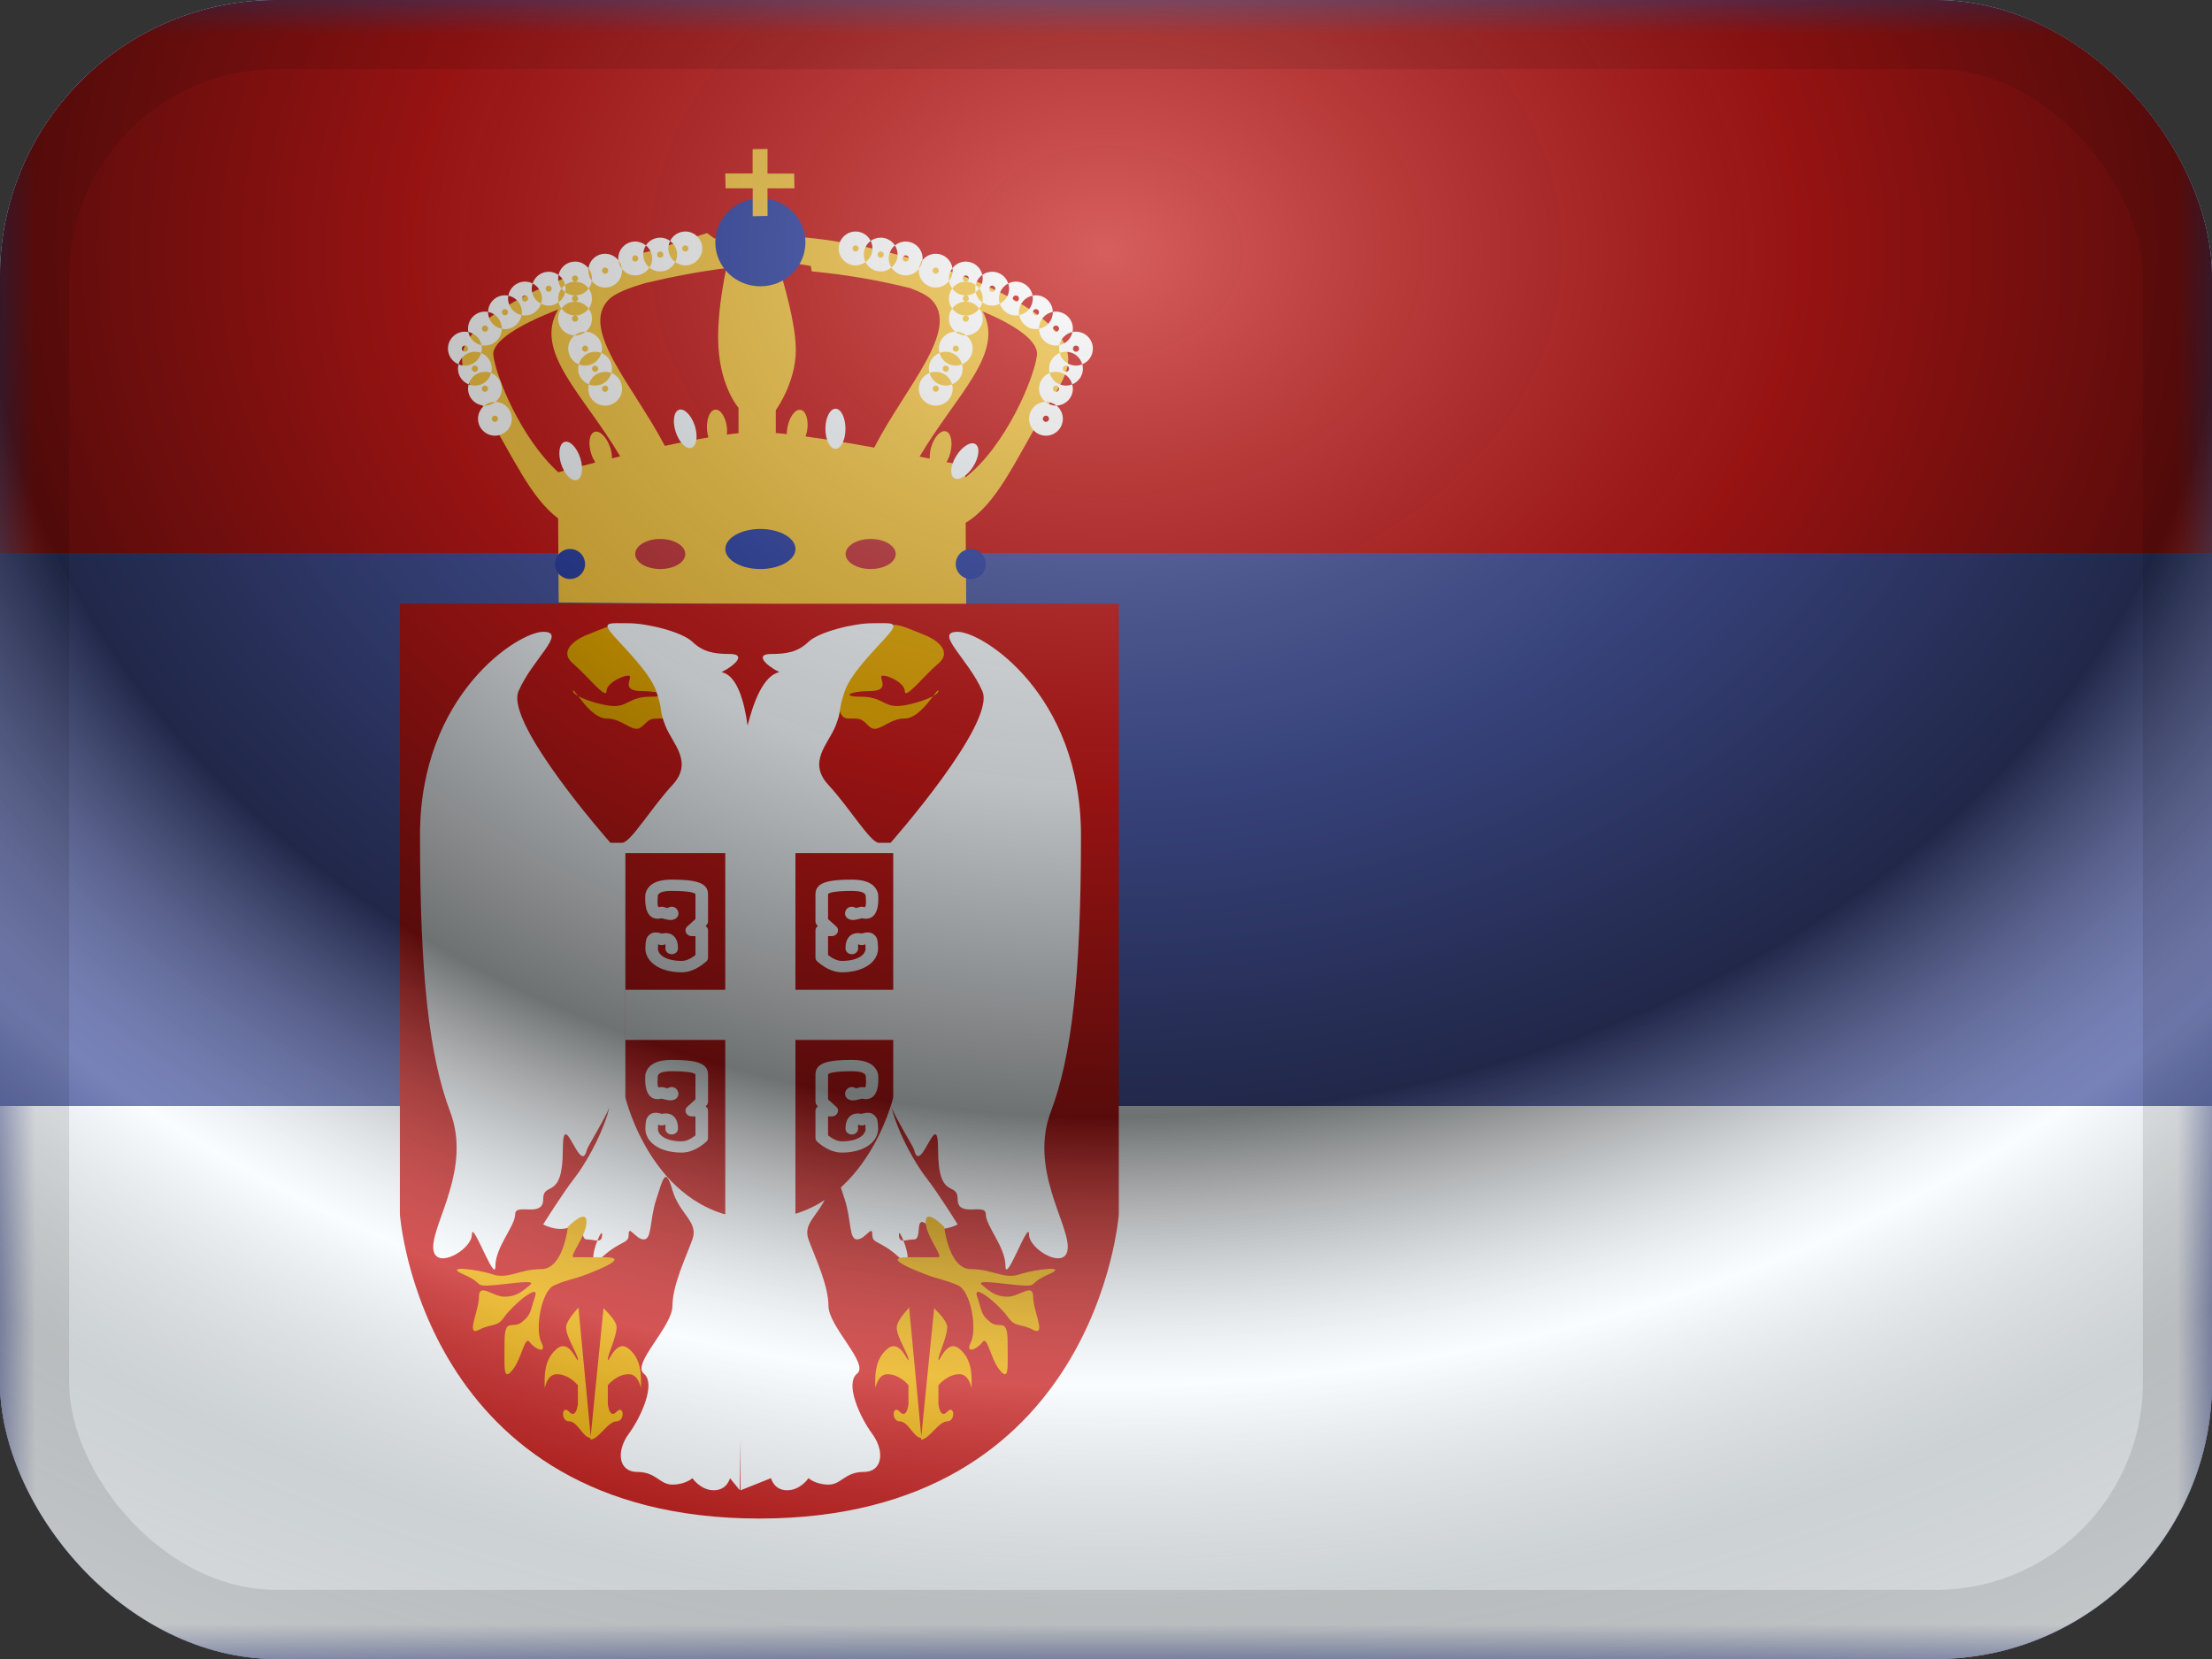 <svg width="32" height="24" viewBox="0 0 32 24" fill="none" xmlns="http://www.w3.org/2000/svg">
<rect x="0" y="0" width="32" height="24" fill="#333333" stroke="none"/>
<g clip-path="url(#clip0_1177_3462)">
<g clip-path="url(#clip1_1177_3462)">
<rect width="32" height="24" fill="white"/>
<path fill-rule="evenodd" clip-rule="evenodd" d="M0 0V24H32V0H0Z" fill="#4857A1"/>
<mask id="mask0_1177_3462" style="mask-type:luminance" maskUnits="userSpaceOnUse" x="0" y="0" width="32" height="24">
<path fill-rule="evenodd" clip-rule="evenodd" d="M0 0V24H32V0H0Z" fill="white"/>
</mask>
<g mask="url(#mask0_1177_3462)">
<path fill-rule="evenodd" clip-rule="evenodd" d="M0 0V8H32V0H0Z" fill="#C51918"/>
<path fill-rule="evenodd" clip-rule="evenodd" d="M0 16V24H32V16H0Z" fill="#F7FCFF"/>
<path d="M11.653 3.438V3.436C12.973 3.555 15.014 4.238 15.394 4.964C15.562 5.286 15.345 5.554 15.115 5.942C14.672 6.694 14.419 7.291 13.97 7.563L13.978 8.767L8.082 8.716L8.074 7.5C7.682 7.205 7.434 6.64 7.023 5.942C6.794 5.554 6.575 5.286 6.743 4.964C7.029 4.419 8.321 3.888 9.506 3.608C9.74 3.524 9.985 3.447 10.228 3.372L10.335 3.45C10.429 3.438 10.52 3.427 10.607 3.419L10.742 3.722H11.223C11.223 3.722 11.513 4.583 11.513 5.061C11.513 5.539 11.223 5.934 11.223 5.934V6.264C11.274 6.268 11.327 6.274 11.382 6.28C11.382 6.251 11.384 6.221 11.39 6.19C11.418 6.032 11.504 5.915 11.582 5.929C11.661 5.943 11.703 6.082 11.675 6.239C11.67 6.266 11.661 6.29 11.653 6.314C11.965 6.356 12.315 6.414 12.647 6.475C13.097 5.601 13.902 4.765 13.473 4.333C13.414 4.274 13.306 4.219 13.167 4.168C12.715 4.056 12.222 3.969 11.743 3.926L11.729 3.847C11.633 3.831 11.542 3.816 11.456 3.803L11.343 3.35C11.439 3.379 11.544 3.407 11.653 3.438ZM14.217 4.506C14.541 5.113 13.832 5.711 13.303 6.606C13.354 6.616 13.403 6.625 13.45 6.635C13.449 6.589 13.453 6.536 13.467 6.483C13.508 6.328 13.604 6.22 13.682 6.24C13.759 6.261 13.788 6.403 13.746 6.558C13.733 6.606 13.714 6.648 13.693 6.685C13.862 6.72 13.966 6.74 13.966 6.74V6.907C14.549 6.456 14.964 5.464 15.001 5.138C15.024 4.94 14.709 4.712 14.217 4.506ZM8.075 4.477C7.501 4.699 7.114 4.941 7.137 5.138C7.172 5.447 7.544 6.353 8.077 6.832C8.118 6.821 8.324 6.765 8.613 6.691C8.591 6.655 8.569 6.615 8.554 6.568C8.504 6.416 8.526 6.273 8.602 6.248C8.678 6.223 8.78 6.326 8.829 6.479C8.847 6.532 8.852 6.584 8.853 6.631C8.892 6.621 8.931 6.612 8.972 6.602C8.435 5.696 7.714 5.092 8.075 4.477ZM10.508 3.878C10.13 3.926 9.731 4.001 9.345 4.093C9.095 4.164 8.896 4.244 8.807 4.333C8.381 4.761 9.165 5.586 9.618 6.45C9.832 6.404 10.047 6.362 10.248 6.328C10.239 6.297 10.232 6.263 10.229 6.227C10.215 6.067 10.268 5.933 10.348 5.926C10.428 5.919 10.504 6.043 10.518 6.202C10.52 6.232 10.518 6.26 10.516 6.287C10.574 6.279 10.63 6.272 10.684 6.267V5.899C10.682 5.897 10.433 5.617 10.394 5.034C10.366 4.615 10.457 4.123 10.508 3.878Z" fill="#F6C540"/>
<path d="M8.247 7.942C8.367 7.942 8.464 8.04 8.464 8.16C8.464 8.279 8.367 8.376 8.247 8.376C8.127 8.376 8.029 8.28 8.029 8.16C8.029 8.04 8.127 7.942 8.247 7.942ZM14.044 7.942C14.164 7.942 14.261 8.04 14.261 8.16C14.261 8.28 14.164 8.376 14.044 8.376C13.924 8.376 13.826 8.28 13.826 8.16C13.826 8.04 13.924 7.942 14.044 7.942ZM11 7.652C11.28 7.652 11.508 7.782 11.508 7.942C11.508 8.102 11.28 8.232 11 8.232C10.72 8.232 10.493 8.102 10.493 7.942C10.493 7.782 10.72 7.652 11 7.652ZM11 2.87C11.36 2.87 11.652 3.155 11.652 3.506C11.652 3.858 11.36 4.142 11 4.142C10.64 4.142 10.348 3.858 10.348 3.506C10.348 3.155 10.64 2.87 11 2.87Z" fill="#2E42A5"/>
<path d="M9.552 7.797C9.752 7.797 9.914 7.895 9.914 8.015C9.914 8.135 9.752 8.232 9.552 8.232C9.352 8.232 9.19 8.135 9.189 8.015C9.189 7.895 9.352 7.797 9.552 7.797ZM12.596 7.797C12.796 7.797 12.958 7.895 12.958 8.015C12.958 8.135 12.795 8.232 12.596 8.232C12.396 8.232 12.234 8.135 12.233 8.015C12.233 7.895 12.396 7.797 12.596 7.797Z" fill="#C5363C"/>
<path d="M8.167 6.393C8.243 6.368 8.344 6.472 8.394 6.624C8.443 6.776 8.422 6.92 8.346 6.944C8.27 6.969 8.168 6.865 8.118 6.713C8.069 6.561 8.091 6.417 8.167 6.393ZM13.835 6.594C13.92 6.458 14.043 6.382 14.111 6.425C14.179 6.467 14.165 6.611 14.08 6.747C13.995 6.883 13.872 6.958 13.804 6.916C13.736 6.873 13.75 6.729 13.835 6.594ZM12.087 5.913C12.167 5.913 12.231 6.043 12.231 6.203C12.231 6.363 12.167 6.493 12.087 6.493C12.007 6.493 11.941 6.363 11.941 6.203C11.941 6.043 12.007 5.913 12.087 5.913ZM9.823 5.928C9.899 5.903 10.001 6.006 10.051 6.158C10.1 6.31 10.078 6.454 10.002 6.478C9.926 6.503 9.825 6.4 9.775 6.248C9.726 6.096 9.747 5.953 9.823 5.928Z" fill="#F7FCFF"/>
<path d="M7.167 5.813C7.299 5.817 7.405 5.925 7.405 6.058C7.405 6.193 7.295 6.303 7.16 6.303C7.025 6.303 6.915 6.193 6.915 6.058C6.915 5.981 6.952 5.912 7.008 5.867C7.01 5.867 7.013 5.868 7.016 5.868C7.073 5.868 7.125 5.847 7.167 5.813ZM15.124 5.813C15.166 5.847 15.218 5.868 15.276 5.868C15.279 5.868 15.281 5.867 15.283 5.867C15.339 5.912 15.376 5.981 15.376 6.058C15.376 6.193 15.266 6.303 15.131 6.303C14.996 6.303 14.887 6.193 14.887 6.058C14.887 5.925 14.992 5.817 15.124 5.813ZM7.16 6.013C7.135 6.013 7.115 6.033 7.115 6.058C7.115 6.083 7.135 6.103 7.16 6.103C7.185 6.103 7.205 6.083 7.205 6.058C7.205 6.033 7.185 6.013 7.16 6.013ZM15.131 6.013C15.106 6.014 15.086 6.034 15.086 6.058C15.086 6.083 15.106 6.103 15.131 6.103C15.156 6.103 15.176 6.083 15.176 6.058C15.176 6.033 15.156 6.013 15.131 6.013ZM8.845 5.395C8.935 5.431 8.999 5.52 8.999 5.623C8.999 5.758 8.889 5.868 8.754 5.868C8.619 5.868 8.51 5.758 8.51 5.623C8.51 5.601 8.513 5.58 8.519 5.56C8.547 5.572 8.577 5.578 8.609 5.578C8.723 5.578 8.817 5.5 8.845 5.395ZM13.446 5.395C13.474 5.5 13.568 5.578 13.682 5.578C13.714 5.578 13.744 5.571 13.773 5.56C13.778 5.58 13.782 5.601 13.782 5.623C13.782 5.758 13.672 5.868 13.537 5.868C13.402 5.868 13.292 5.758 13.292 5.623C13.292 5.52 13.356 5.431 13.446 5.395ZM7.105 5.395C7.196 5.431 7.26 5.519 7.26 5.623C7.26 5.7 7.223 5.768 7.167 5.813C7.165 5.813 7.162 5.813 7.16 5.813C7.102 5.813 7.05 5.833 7.008 5.867C6.876 5.863 6.771 5.755 6.771 5.623C6.771 5.601 6.774 5.58 6.779 5.56C6.807 5.572 6.838 5.578 6.87 5.578C6.984 5.578 7.078 5.5 7.105 5.395ZM15.185 5.395C15.212 5.5 15.307 5.578 15.421 5.578C15.453 5.578 15.483 5.571 15.511 5.56C15.516 5.58 15.521 5.601 15.521 5.623C15.521 5.756 15.415 5.863 15.283 5.867C15.241 5.834 15.188 5.813 15.131 5.813C15.129 5.813 15.126 5.813 15.124 5.813C15.068 5.768 15.031 5.7 15.031 5.623C15.031 5.52 15.095 5.431 15.185 5.395ZM7.016 5.578C6.991 5.578 6.971 5.598 6.971 5.623C6.971 5.648 6.991 5.668 7.016 5.668C7.04 5.667 7.061 5.647 7.061 5.623C7.06 5.598 7.04 5.578 7.016 5.578ZM8.754 5.578C8.729 5.578 8.709 5.598 8.709 5.623C8.709 5.647 8.729 5.667 8.754 5.668C8.779 5.668 8.799 5.648 8.799 5.623C8.799 5.598 8.779 5.578 8.754 5.578ZM13.537 5.578C13.512 5.578 13.492 5.598 13.492 5.623C13.492 5.648 13.512 5.668 13.537 5.668C13.562 5.668 13.582 5.647 13.582 5.623C13.582 5.598 13.562 5.578 13.537 5.578ZM15.276 5.578C15.252 5.578 15.232 5.598 15.231 5.623C15.231 5.648 15.252 5.668 15.276 5.668C15.301 5.668 15.321 5.647 15.321 5.623C15.321 5.598 15.301 5.578 15.276 5.578ZM13.591 5.106C13.619 5.211 13.714 5.289 13.827 5.289C13.859 5.289 13.889 5.281 13.917 5.27C13.922 5.29 13.927 5.312 13.927 5.334C13.927 5.437 13.863 5.524 13.773 5.56C13.745 5.456 13.65 5.379 13.537 5.379C13.505 5.379 13.474 5.384 13.446 5.395C13.441 5.375 13.437 5.355 13.437 5.334C13.437 5.231 13.501 5.142 13.591 5.106ZM6.961 5.106C7.051 5.142 7.115 5.23 7.115 5.334C7.115 5.355 7.111 5.375 7.105 5.395C7.078 5.384 7.047 5.379 7.016 5.379C6.902 5.379 6.807 5.456 6.779 5.56C6.689 5.524 6.625 5.437 6.625 5.334C6.625 5.312 6.628 5.29 6.634 5.27C6.662 5.282 6.693 5.289 6.726 5.289C6.839 5.289 6.933 5.211 6.961 5.106ZM8.699 5.106C8.79 5.142 8.854 5.23 8.854 5.334C8.854 5.355 8.85 5.375 8.845 5.395C8.817 5.384 8.786 5.379 8.754 5.379C8.641 5.379 8.546 5.456 8.519 5.56C8.428 5.524 8.364 5.437 8.364 5.334C8.364 5.312 8.368 5.29 8.373 5.27C8.401 5.282 8.432 5.289 8.465 5.289C8.578 5.289 8.671 5.211 8.699 5.106ZM15.33 5.106C15.358 5.211 15.453 5.289 15.566 5.289C15.598 5.289 15.628 5.281 15.656 5.27C15.662 5.29 15.666 5.312 15.666 5.334C15.666 5.437 15.601 5.524 15.511 5.56C15.483 5.456 15.39 5.379 15.276 5.379C15.244 5.379 15.213 5.384 15.185 5.395C15.179 5.375 15.176 5.355 15.176 5.334C15.176 5.231 15.24 5.142 15.33 5.106ZM6.87 5.289C6.845 5.289 6.825 5.309 6.825 5.334C6.825 5.358 6.846 5.378 6.87 5.379C6.895 5.379 6.915 5.358 6.915 5.334C6.915 5.309 6.895 5.289 6.87 5.289ZM8.609 5.289C8.585 5.289 8.564 5.309 8.564 5.334C8.565 5.358 8.585 5.379 8.609 5.379C8.634 5.379 8.654 5.358 8.654 5.334C8.654 5.309 8.634 5.289 8.609 5.289ZM13.682 5.289C13.657 5.289 13.637 5.309 13.637 5.334C13.637 5.358 13.657 5.378 13.682 5.379C13.706 5.379 13.726 5.358 13.727 5.334C13.727 5.309 13.707 5.289 13.682 5.289ZM15.421 5.289C15.396 5.289 15.376 5.309 15.376 5.334C15.376 5.358 15.396 5.378 15.421 5.379C15.446 5.379 15.466 5.358 15.466 5.334C15.466 5.309 15.446 5.289 15.421 5.289ZM6.726 4.798C6.743 4.799 6.759 4.8 6.775 4.803C6.795 4.899 6.87 4.974 6.966 4.994C6.969 5.01 6.971 5.027 6.971 5.044C6.971 5.065 6.966 5.086 6.961 5.106C6.933 5.095 6.902 5.089 6.87 5.089C6.757 5.089 6.662 5.166 6.634 5.27C6.544 5.234 6.481 5.146 6.48 5.044C6.48 4.908 6.59 4.798 6.726 4.798ZM8.472 4.798C8.604 4.802 8.709 4.911 8.709 5.044C8.709 5.065 8.705 5.086 8.699 5.106C8.671 5.095 8.641 5.089 8.609 5.089C8.496 5.089 8.401 5.166 8.373 5.27C8.283 5.234 8.22 5.146 8.22 5.044C8.22 4.966 8.256 4.897 8.312 4.852C8.315 4.852 8.317 4.853 8.319 4.853C8.377 4.853 8.43 4.832 8.472 4.798ZM13.819 4.798C13.861 4.832 13.914 4.853 13.972 4.853C13.974 4.853 13.976 4.852 13.977 4.852C14.034 4.897 14.071 4.966 14.071 5.044C14.071 5.147 14.007 5.234 13.917 5.27C13.889 5.166 13.795 5.089 13.682 5.089C13.649 5.089 13.619 5.095 13.591 5.106C13.585 5.086 13.582 5.065 13.582 5.044C13.582 4.911 13.688 4.802 13.819 4.798ZM15.276 4.508C15.412 4.509 15.521 4.618 15.521 4.754C15.521 4.771 15.519 4.787 15.516 4.803H15.517C15.533 4.8 15.55 4.798 15.566 4.798C15.701 4.799 15.81 4.908 15.81 5.044C15.81 5.147 15.747 5.234 15.656 5.27C15.628 5.166 15.534 5.089 15.421 5.089C15.389 5.089 15.358 5.095 15.33 5.106C15.325 5.086 15.321 5.065 15.321 5.044C15.321 5.026 15.323 5.009 15.326 4.993C15.421 4.973 15.495 4.898 15.515 4.803C15.42 4.823 15.346 4.898 15.326 4.993C15.31 4.996 15.293 4.999 15.276 4.999C15.142 4.999 15.033 4.89 15.031 4.756C15.145 4.735 15.231 4.636 15.231 4.516C15.231 4.515 15.23 4.514 15.23 4.512C15.245 4.51 15.261 4.508 15.276 4.508ZM6.726 4.999C6.701 4.999 6.681 5.019 6.681 5.044C6.681 5.068 6.701 5.089 6.726 5.089C6.75 5.088 6.77 5.068 6.771 5.044C6.771 5.019 6.75 4.999 6.726 4.999ZM8.465 4.999C8.44 4.999 8.42 5.019 8.42 5.044C8.42 5.068 8.44 5.089 8.465 5.089C8.489 5.088 8.51 5.068 8.51 5.044C8.51 5.019 8.49 4.999 8.465 4.999ZM13.827 4.999C13.802 4.999 13.782 5.019 13.782 5.044C13.782 5.068 13.802 5.089 13.827 5.089C13.852 5.088 13.872 5.068 13.872 5.044C13.872 5.019 13.852 4.999 13.827 4.999ZM15.566 4.999C15.542 4.999 15.521 5.019 15.521 5.044C15.522 5.068 15.542 5.089 15.566 5.089C15.591 5.088 15.611 5.068 15.611 5.044C15.611 5.019 15.591 4.999 15.566 4.999ZM7.061 4.512C7.061 4.514 7.061 4.515 7.061 4.516C7.061 4.636 7.146 4.735 7.259 4.756C7.257 4.89 7.15 4.998 7.016 4.999C6.999 4.999 6.982 4.997 6.966 4.994C6.946 4.898 6.871 4.823 6.775 4.803C6.772 4.787 6.771 4.771 6.771 4.754C6.771 4.618 6.88 4.508 7.016 4.508C7.031 4.508 7.046 4.51 7.061 4.512ZM8.516 4.464C8.546 4.504 8.564 4.554 8.564 4.609C8.564 4.686 8.528 4.754 8.472 4.798C8.469 4.798 8.467 4.798 8.465 4.798C8.407 4.798 8.354 4.819 8.312 4.852C8.181 4.848 8.074 4.742 8.074 4.609C8.074 4.555 8.092 4.504 8.122 4.464C8.167 4.524 8.238 4.564 8.319 4.564C8.4 4.564 8.471 4.524 8.516 4.464ZM14.168 4.464C14.198 4.504 14.217 4.554 14.217 4.609C14.217 4.742 14.11 4.849 13.977 4.852C13.936 4.819 13.884 4.799 13.827 4.798C13.825 4.798 13.822 4.798 13.819 4.798C13.764 4.754 13.727 4.686 13.727 4.609C13.727 4.555 13.745 4.504 13.774 4.464C13.819 4.524 13.891 4.564 13.972 4.564C14.053 4.564 14.123 4.524 14.168 4.464ZM7.016 4.709C6.991 4.709 6.971 4.729 6.971 4.754C6.971 4.778 6.991 4.798 7.016 4.798C7.04 4.798 7.061 4.778 7.061 4.754C7.061 4.729 7.04 4.709 7.016 4.709ZM15.276 4.709C15.252 4.709 15.232 4.729 15.231 4.754C15.231 4.778 15.252 4.798 15.276 4.798C15.301 4.798 15.321 4.778 15.321 4.754C15.321 4.729 15.301 4.709 15.276 4.709ZM7.354 4.277C7.352 4.291 7.35 4.305 7.35 4.319C7.35 4.437 7.434 4.535 7.545 4.558C7.525 4.674 7.426 4.761 7.305 4.761C7.289 4.761 7.274 4.759 7.259 4.756L7.26 4.754C7.26 4.634 7.174 4.534 7.061 4.512C7.063 4.379 7.171 4.272 7.305 4.272C7.322 4.272 7.339 4.274 7.354 4.277ZM14.986 4.272C15.12 4.272 15.228 4.379 15.23 4.512C15.117 4.534 15.031 4.634 15.031 4.754V4.756C15.017 4.759 15.002 4.761 14.986 4.761C14.866 4.761 14.765 4.674 14.745 4.559C14.857 4.537 14.941 4.438 14.941 4.319C14.941 4.304 14.939 4.29 14.937 4.276C14.953 4.273 14.969 4.272 14.986 4.272ZM8.319 4.564C8.295 4.564 8.274 4.584 8.274 4.609C8.275 4.634 8.295 4.654 8.319 4.654C8.344 4.654 8.364 4.634 8.364 4.609C8.364 4.584 8.344 4.564 8.319 4.564ZM13.972 4.564C13.947 4.564 13.927 4.584 13.927 4.609C13.927 4.634 13.947 4.654 13.972 4.654C13.996 4.654 14.016 4.634 14.017 4.609C14.017 4.584 13.996 4.564 13.972 4.564ZM7.595 4.074C7.635 4.074 7.672 4.084 7.705 4.101C7.697 4.125 7.692 4.15 7.692 4.176C7.692 4.271 7.747 4.353 7.826 4.393C7.794 4.492 7.704 4.564 7.595 4.564C7.578 4.564 7.561 4.562 7.545 4.558C7.547 4.545 7.55 4.531 7.55 4.516C7.55 4.398 7.466 4.3 7.354 4.277C7.374 4.162 7.474 4.074 7.595 4.074ZM14.696 4.074C14.815 4.074 14.914 4.158 14.937 4.269V4.277C14.825 4.3 14.741 4.398 14.741 4.516C14.741 4.531 14.743 4.545 14.745 4.559C14.729 4.562 14.713 4.564 14.696 4.564C14.587 4.564 14.495 4.492 14.464 4.393C14.543 4.353 14.599 4.272 14.599 4.176C14.599 4.15 14.594 4.125 14.586 4.101C14.619 4.084 14.656 4.074 14.696 4.074ZM7.305 4.471C7.28 4.472 7.26 4.492 7.26 4.516C7.26 4.541 7.28 4.561 7.305 4.561C7.33 4.561 7.35 4.541 7.35 4.516C7.349 4.492 7.329 4.471 7.305 4.471ZM14.986 4.471C14.962 4.471 14.942 4.492 14.941 4.516C14.941 4.541 14.961 4.561 14.986 4.561C15.011 4.561 15.031 4.541 15.031 4.516C15.031 4.492 15.011 4.471 14.986 4.471ZM8.175 4.122C8.179 4.139 8.183 4.158 8.183 4.176C8.183 4.194 8.179 4.21 8.176 4.226C8.216 4.256 8.265 4.274 8.319 4.274C8.4 4.274 8.471 4.234 8.516 4.173C8.546 4.214 8.564 4.264 8.564 4.319C8.564 4.373 8.546 4.423 8.516 4.464C8.471 4.403 8.4 4.364 8.319 4.364C8.238 4.364 8.167 4.403 8.122 4.464C8.102 4.437 8.089 4.406 8.081 4.373C8.129 4.338 8.163 4.286 8.176 4.226C8.156 4.211 8.138 4.194 8.123 4.173C8.138 4.154 8.155 4.136 8.175 4.122ZM14.115 4.122C14.135 4.136 14.152 4.154 14.167 4.173C14.152 4.194 14.135 4.211 14.114 4.226C14.127 4.287 14.162 4.339 14.21 4.374C14.202 4.407 14.188 4.437 14.168 4.464C14.123 4.403 14.052 4.364 13.972 4.364C13.891 4.364 13.819 4.403 13.774 4.464C13.745 4.423 13.727 4.373 13.727 4.319C13.727 4.264 13.745 4.214 13.775 4.173C13.82 4.234 13.891 4.274 13.972 4.274C14.025 4.274 14.074 4.255 14.114 4.226C14.111 4.21 14.109 4.193 14.109 4.176C14.109 4.158 14.111 4.139 14.115 4.122ZM7.938 3.931C7.991 3.931 8.04 3.949 8.08 3.978C8.077 3.995 8.074 4.012 8.074 4.029C8.074 4.083 8.093 4.133 8.123 4.173C8.093 4.214 8.074 4.264 8.074 4.319C8.074 4.337 8.077 4.355 8.081 4.373C8.041 4.402 7.992 4.421 7.938 4.422C7.897 4.422 7.86 4.41 7.826 4.393C7.834 4.37 7.84 4.345 7.84 4.319C7.84 4.224 7.785 4.142 7.705 4.101C7.737 4.003 7.829 3.931 7.938 3.931ZM14.354 3.931C14.463 3.931 14.554 4.003 14.586 4.101C14.506 4.142 14.451 4.224 14.451 4.319C14.451 4.345 14.456 4.37 14.464 4.393C14.431 4.41 14.394 4.421 14.354 4.422C14.3 4.422 14.251 4.403 14.21 4.374C14.214 4.356 14.217 4.338 14.217 4.319C14.217 4.264 14.197 4.214 14.167 4.173C14.197 4.133 14.217 4.084 14.217 4.029C14.217 4.011 14.214 3.994 14.211 3.977C14.251 3.948 14.301 3.931 14.354 3.931ZM7.595 4.274C7.57 4.274 7.55 4.294 7.55 4.319C7.55 4.344 7.57 4.364 7.595 4.364C7.619 4.364 7.64 4.344 7.64 4.319C7.64 4.294 7.62 4.274 7.595 4.274ZM8.319 4.274C8.295 4.274 8.274 4.294 8.274 4.319C8.274 4.344 8.295 4.364 8.319 4.364C8.344 4.364 8.364 4.344 8.364 4.319C8.364 4.294 8.344 4.274 8.319 4.274ZM13.972 4.274C13.947 4.274 13.927 4.294 13.927 4.319C13.927 4.344 13.947 4.364 13.972 4.364C13.996 4.364 14.017 4.344 14.017 4.319C14.017 4.294 13.996 4.274 13.972 4.274ZM14.696 4.274C14.671 4.274 14.651 4.294 14.651 4.319C14.652 4.344 14.672 4.364 14.696 4.364C14.721 4.364 14.741 4.344 14.741 4.319C14.741 4.294 14.721 4.274 14.696 4.274ZM7.938 4.131C7.913 4.131 7.893 4.152 7.893 4.176C7.893 4.201 7.913 4.221 7.938 4.221C7.962 4.221 7.982 4.201 7.982 4.176C7.982 4.152 7.962 4.132 7.938 4.131ZM14.354 4.131C14.33 4.131 14.31 4.152 14.31 4.176C14.31 4.201 14.33 4.221 14.354 4.221C14.379 4.221 14.399 4.201 14.399 4.176C14.399 4.152 14.379 4.132 14.354 4.131ZM8.319 3.784C8.398 3.784 8.468 3.822 8.513 3.881C8.511 3.892 8.51 3.903 8.51 3.915C8.51 3.971 8.529 4.022 8.561 4.063C8.555 4.104 8.539 4.142 8.516 4.173C8.471 4.113 8.4 4.074 8.319 4.074C8.265 4.074 8.215 4.092 8.175 4.122C8.161 4.063 8.127 4.012 8.08 3.978C8.103 3.867 8.202 3.784 8.319 3.784ZM13.972 3.784C14.089 3.784 14.187 3.867 14.211 3.977C14.163 4.011 14.129 4.063 14.115 4.122C14.075 4.092 14.026 4.074 13.972 4.074C13.891 4.074 13.82 4.113 13.775 4.173C13.752 4.142 13.735 4.105 13.729 4.064C13.762 4.023 13.782 3.971 13.782 3.915C13.782 3.903 13.78 3.891 13.778 3.88C13.823 3.822 13.893 3.784 13.972 3.784ZM8.754 3.671C8.832 3.671 8.901 3.708 8.946 3.765C8.951 3.812 8.969 3.853 8.996 3.888C8.997 3.897 8.999 3.906 8.999 3.915C8.999 4.05 8.889 4.16 8.754 4.16C8.675 4.16 8.605 4.122 8.561 4.063C8.562 4.052 8.564 4.041 8.564 4.029C8.564 3.973 8.545 3.922 8.513 3.881C8.529 3.762 8.631 3.671 8.754 3.671ZM13.537 3.671C13.66 3.671 13.761 3.761 13.778 3.88C13.746 3.921 13.727 3.973 13.727 4.029C13.727 4.041 13.728 4.053 13.729 4.064C13.685 4.122 13.616 4.16 13.537 4.16C13.402 4.16 13.292 4.05 13.292 3.915C13.292 3.906 13.293 3.897 13.294 3.888C13.321 3.853 13.339 3.812 13.344 3.765C13.389 3.708 13.458 3.671 13.537 3.671ZM8.319 3.984C8.295 3.984 8.274 4.004 8.274 4.029C8.274 4.054 8.295 4.074 8.319 4.074C8.344 4.074 8.364 4.054 8.364 4.029C8.364 4.004 8.344 3.984 8.319 3.984ZM13.972 3.984C13.947 3.984 13.927 4.004 13.927 4.029C13.927 4.054 13.947 4.074 13.972 4.074C13.996 4.074 14.017 4.054 14.017 4.029C14.017 4.004 13.996 3.984 13.972 3.984ZM9.189 3.494C9.248 3.494 9.302 3.516 9.344 3.55C9.319 3.589 9.306 3.635 9.306 3.683C9.306 3.759 9.341 3.826 9.395 3.871C9.351 3.938 9.276 3.984 9.189 3.984C9.111 3.984 9.041 3.946 8.996 3.888C8.991 3.842 8.974 3.8 8.946 3.765C8.945 3.757 8.944 3.748 8.944 3.739C8.944 3.604 9.054 3.494 9.189 3.494ZM13.102 3.494C13.238 3.494 13.347 3.604 13.347 3.739C13.347 3.748 13.345 3.757 13.344 3.765C13.317 3.8 13.299 3.842 13.294 3.888C13.249 3.946 13.181 3.984 13.102 3.984C13.016 3.984 12.94 3.938 12.896 3.87C12.95 3.825 12.985 3.759 12.985 3.683C12.985 3.634 12.971 3.589 12.946 3.55C12.989 3.515 13.043 3.494 13.102 3.494ZM8.754 3.87C8.729 3.87 8.709 3.89 8.709 3.915C8.709 3.939 8.729 3.959 8.754 3.96C8.779 3.96 8.799 3.94 8.799 3.915C8.799 3.89 8.779 3.87 8.754 3.87ZM13.537 3.87C13.512 3.87 13.492 3.89 13.492 3.915C13.492 3.94 13.512 3.96 13.537 3.96C13.562 3.96 13.582 3.939 13.582 3.915C13.582 3.89 13.562 3.87 13.537 3.87ZM9.551 3.438C9.605 3.438 9.654 3.456 9.694 3.486C9.678 3.519 9.669 3.555 9.669 3.594C9.669 3.675 9.708 3.746 9.769 3.791C9.729 3.871 9.647 3.927 9.551 3.927C9.491 3.927 9.437 3.906 9.395 3.871C9.419 3.833 9.435 3.788 9.435 3.739C9.435 3.663 9.398 3.595 9.344 3.55C9.387 3.483 9.464 3.438 9.551 3.438ZM12.741 3.438C12.827 3.438 12.903 3.483 12.946 3.55C12.892 3.595 12.857 3.663 12.857 3.739C12.857 3.787 12.872 3.832 12.896 3.87C12.854 3.905 12.801 3.927 12.741 3.927C12.645 3.927 12.561 3.872 12.521 3.791C12.582 3.746 12.622 3.675 12.622 3.594C12.622 3.555 12.612 3.518 12.596 3.485C12.636 3.455 12.687 3.438 12.741 3.438ZM9.914 3.349C10.049 3.349 10.159 3.459 10.159 3.594C10.159 3.729 10.049 3.839 9.914 3.84C9.86 3.84 9.809 3.821 9.769 3.791C9.785 3.758 9.796 3.722 9.796 3.683C9.796 3.602 9.755 3.531 9.694 3.486C9.734 3.405 9.818 3.349 9.914 3.349ZM12.378 3.349C12.474 3.349 12.556 3.405 12.596 3.485C12.535 3.53 12.496 3.602 12.496 3.683C12.496 3.722 12.505 3.758 12.521 3.791C12.481 3.82 12.432 3.839 12.378 3.84C12.243 3.84 12.133 3.73 12.133 3.594C12.133 3.459 12.243 3.349 12.378 3.349ZM9.189 3.694C9.165 3.694 9.145 3.714 9.145 3.739C9.145 3.764 9.165 3.784 9.189 3.784C9.214 3.784 9.234 3.764 9.234 3.739C9.234 3.714 9.214 3.694 9.189 3.694ZM13.102 3.694C13.078 3.694 13.058 3.714 13.058 3.739C13.058 3.764 13.078 3.784 13.102 3.784C13.127 3.784 13.148 3.764 13.148 3.739C13.147 3.714 13.127 3.694 13.102 3.694ZM9.551 3.638C9.526 3.638 9.506 3.658 9.506 3.683C9.506 3.708 9.526 3.728 9.551 3.728C9.575 3.728 9.596 3.708 9.596 3.683C9.596 3.659 9.576 3.638 9.551 3.638ZM12.741 3.638C12.716 3.638 12.696 3.658 12.696 3.683C12.697 3.708 12.716 3.728 12.741 3.728C12.766 3.728 12.786 3.708 12.786 3.683C12.786 3.659 12.766 3.639 12.741 3.638ZM9.914 3.549C9.889 3.549 9.869 3.57 9.869 3.594C9.869 3.619 9.889 3.639 9.914 3.639C9.939 3.639 9.959 3.619 9.959 3.594C9.959 3.57 9.939 3.55 9.914 3.549ZM12.378 3.549C12.353 3.549 12.333 3.57 12.333 3.594C12.333 3.619 12.353 3.639 12.378 3.639C12.402 3.639 12.423 3.619 12.423 3.594C12.423 3.57 12.403 3.55 12.378 3.549Z" fill="white"/>
<path d="M11.104 2.154L11.103 2.511L11.489 2.511L11.493 2.725L11.103 2.725L11.104 3.124L10.889 3.128L10.889 2.725L10.497 2.725L10.492 2.51L10.888 2.51L10.888 2.158L11.104 2.154Z" fill="#F6C540"/>
<path fill-rule="evenodd" clip-rule="evenodd" d="M5.785 8.734H16.185V17.568C16.185 17.568 15.871 21.968 10.985 21.968C6.1 21.968 5.785 17.568 5.785 17.568V8.734Z" fill="#C51918"/>
<path fill-rule="evenodd" clip-rule="evenodd" d="M8.925 9.04C8.83 9.04 8.683 9.108 8.488 9.186C8.294 9.263 8.089 9.431 8.289 9.599C8.488 9.766 8.774 10.134 8.774 9.997C8.774 9.859 9.115 9.726 9.115 9.792C9.115 9.859 9.009 9.997 9.286 9.997C9.563 9.997 9.706 10.079 9.411 10.079C9.115 10.079 9.083 10.214 8.891 10.214C8.699 10.214 8.289 10.078 8.289 9.997C8.289 9.916 8.526 10.394 8.774 10.394C9.021 10.394 9.162 10.627 9.286 10.511C9.411 10.394 9.396 10.394 9.596 10.394C9.797 10.394 9.724 9.924 9.724 9.924C9.724 9.924 9.02 9.04 8.925 9.04Z" fill="#E8AA00"/>
<path fill-rule="evenodd" clip-rule="evenodd" d="M12.938 9.04C13.034 9.04 13.18 9.108 13.375 9.186C13.57 9.263 13.774 9.431 13.575 9.599C13.375 9.766 13.089 10.134 13.089 9.997C13.089 9.859 12.748 9.726 12.748 9.792C12.748 9.859 12.854 9.997 12.577 9.997C12.3 9.997 12.157 10.079 12.453 10.079C12.748 10.079 12.78 10.214 12.973 10.214C13.165 10.214 13.575 10.078 13.575 9.997C13.575 9.916 13.337 10.394 13.089 10.394C12.842 10.394 12.701 10.627 12.577 10.511C12.453 10.394 12.467 10.394 12.267 10.394C12.066 10.394 12.139 9.924 12.139 9.924C12.139 9.924 12.843 9.04 12.938 9.04Z" fill="#E8AA00"/>
<path d="M12.619 9.016C12.884 9.016 12.992 8.995 12.884 9.14C12.775 9.285 12.322 9.702 12.22 10C12.118 10.298 12.186 10.252 12.086 10.505C11.986 10.758 11.676 11.023 11.985 11.356C12.294 11.69 12.592 12.192 12.713 12.192H12.884C12.884 12.192 14.411 10.465 14.212 10C14.012 9.535 13.498 9.14 13.854 9.14C14.212 9.14 15.637 10.043 15.638 12.08C15.638 14.117 15.506 15.276 15.2 16.088C14.895 16.899 15.447 17.677 15.447 18.039C15.447 18.401 14.886 18.084 14.886 17.857C14.886 17.631 14.546 18.59 14.546 18.315C14.546 18.04 14.261 17.736 14.261 17.565C14.261 17.395 13.854 17.625 13.854 17.35C13.854 17.075 13.571 17.382 13.571 16.633C13.571 15.969 13.316 17.032 13.224 16.633C13.212 16.586 12.963 16.189 12.898 16.024C12.893 16.006 12.888 15.987 12.884 15.969C12.884 15.981 12.889 16 12.898 16.024C13.004 16.428 13.25 16.847 13.407 17.048C13.572 17.258 13.854 17.713 13.854 17.713C13.842 17.72 13.586 17.856 13.407 17.713C13.224 17.566 13.346 17.929 13.224 17.93C13.164 17.93 13.11 17.946 13.07 17.947C13.037 17.864 13.004 17.807 13.004 17.857C13.004 17.931 13.029 17.948 13.07 17.947C13.132 18.103 13.189 18.354 13.004 18.186C12.72 17.93 12.619 18.002 12.619 17.857C12.619 17.713 12.519 17.929 12.399 17.93C12.28 17.93 12.319 17.652 12.22 17.35C12.121 17.047 12.085 16.87 11.985 17.218C11.885 17.565 11.604 17.673 11.696 17.93C11.789 18.186 11.985 18.591 11.985 18.892C11.985 19.192 12.579 19.729 12.399 19.872C12.22 20.015 12.437 20.497 12.619 20.744C12.801 20.991 12.771 21.294 12.495 21.294C12.22 21.294 12.174 21.477 11.985 21.477C11.797 21.476 11.696 21.384 11.696 21.384C11.692 21.39 11.577 21.559 11.387 21.559C11.195 21.559 11.155 21.387 11.154 21.384L10.714 21.559V20.811L10.703 21.559L10.56 21.384C10.56 21.384 10.52 21.559 10.326 21.559C10.133 21.559 10.017 21.384 10.017 21.384C10.017 21.384 9.916 21.477 9.728 21.477C9.539 21.476 9.494 21.294 9.219 21.294C8.943 21.294 8.913 20.991 9.095 20.744C9.276 20.497 9.493 20.015 9.314 19.872C9.135 19.729 9.728 19.192 9.728 18.892C9.728 18.591 9.924 18.186 10.017 17.93C10.109 17.673 9.828 17.565 9.728 17.218C9.627 16.87 9.593 17.047 9.494 17.35C9.395 17.652 9.434 17.929 9.314 17.93C9.195 17.93 9.095 17.713 9.095 17.857C9.095 18.002 8.994 17.93 8.71 18.186C8.525 18.353 8.58 18.103 8.642 17.947C8.684 17.948 8.71 17.932 8.71 17.857C8.71 17.807 8.675 17.863 8.642 17.947C8.602 17.946 8.549 17.93 8.49 17.93C8.367 17.93 8.49 17.566 8.307 17.713C8.125 17.859 7.863 17.716 7.858 17.713C7.858 17.713 8.142 17.258 8.307 17.048C8.45 16.864 8.669 16.498 8.786 16.127L8.815 16.021C8.753 16.184 8.502 16.585 8.49 16.633C8.398 17.032 8.142 15.969 8.142 16.633C8.142 17.382 7.859 17.075 7.858 17.35C7.858 17.625 7.453 17.395 7.453 17.565C7.453 17.736 7.167 18.04 7.167 18.315C7.167 18.573 6.868 17.746 6.831 17.828L6.821 17.901C6.759 18.122 6.267 18.378 6.267 18.039C6.267 17.677 6.819 16.899 6.514 16.088C6.208 15.276 6.076 14.117 6.076 12.08C6.076 10.043 7.501 9.14 7.858 9.14C8.216 9.14 7.7 9.535 7.501 10C7.302 10.465 8.83 12.192 8.83 12.192H9.001C9.122 12.191 9.419 11.69 9.728 11.356C10.037 11.023 9.728 10.758 9.628 10.505C9.528 10.252 9.596 10.298 9.494 10C9.392 9.702 8.939 9.285 8.83 9.14C8.722 8.995 8.83 9.016 9.095 9.016C9.36 9.016 9.865 9.14 10.017 9.285C10.168 9.43 10.327 9.461 10.56 9.461C10.793 9.461 10.649 9.618 10.437 9.724C10.667 9.768 10.768 10.156 10.815 10.496C10.9 10.156 11.046 9.768 11.276 9.724C11.064 9.618 10.921 9.461 11.154 9.461C11.387 9.461 11.545 9.43 11.696 9.285C11.848 9.14 12.354 9.016 12.619 9.016Z" fill="#F7FCFF"/>
<path d="M8.545 20.779L8.731 18.925C8.825 19.017 8.92 19.128 8.92 19.198C8.92 19.339 8.794 19.589 8.793 19.668C8.793 19.747 8.907 19.356 9.096 19.512C9.285 19.668 9.273 19.904 9.273 20.039C9.273 20.174 9.272 19.88 9.096 19.88C8.923 19.88 8.797 20.034 8.793 20.039V20.311C8.793 20.311 8.815 20.535 8.92 20.423C9.025 20.311 9.047 20.561 8.92 20.562C8.793 20.562 8.658 20.826 8.541 20.826L8.543 20.802C8.429 20.795 8.358 20.562 8.233 20.562C8.105 20.562 8.128 20.311 8.233 20.423C8.337 20.535 8.36 20.311 8.36 20.311V20.039C8.36 20.039 8.232 19.88 8.056 19.88C7.88 19.88 7.879 20.174 7.879 20.039C7.879 19.904 7.867 19.668 8.056 19.512C8.245 19.355 8.36 19.747 8.36 19.668C8.359 19.589 8.189 19.343 8.189 19.202C8.189 19.132 8.278 19.015 8.368 18.916L8.545 20.779Z" fill="#E8AA00"/>
<path d="M13.328 20.779L13.514 18.925C13.608 19.017 13.703 19.128 13.703 19.198C13.703 19.339 13.577 19.589 13.576 19.668C13.576 19.747 13.69 19.356 13.879 19.512C14.068 19.668 14.056 19.904 14.056 20.039C14.056 20.174 14.055 19.88 13.879 19.88C13.706 19.88 13.581 20.034 13.576 20.039V20.311C13.576 20.311 13.598 20.535 13.703 20.423C13.808 20.311 13.83 20.561 13.703 20.562C13.576 20.562 13.441 20.826 13.324 20.826L13.326 20.802C13.213 20.795 13.141 20.562 13.016 20.562C12.889 20.562 12.911 20.311 13.016 20.423C13.121 20.535 13.143 20.311 13.143 20.311V20.039C13.143 20.039 13.015 19.88 12.839 19.88C12.664 19.88 12.662 20.174 12.662 20.039C12.662 19.904 12.65 19.668 12.839 19.512C13.028 19.355 13.143 19.747 13.143 19.668C13.142 19.589 12.972 19.343 12.972 19.202C12.972 19.132 13.062 19.015 13.152 18.916L13.328 20.779Z" fill="#E8AA00"/>
<path d="M8.215 17.749C8.217 17.748 8.484 17.472 8.485 17.676C8.485 17.882 8.216 18.188 8.303 18.188H8.747C9.112 18.188 8.683 18.359 8.485 18.436C8.287 18.512 8.216 18.508 8.02 18.593C7.824 18.678 7.74 19.238 7.83 19.417C7.921 19.596 7.74 19.521 7.664 19.417C7.589 19.314 7.55 19.653 7.413 19.821C7.275 19.988 7.299 19.789 7.299 19.417C7.299 19.046 7.412 19.237 7.55 19.126C7.688 19.016 7.665 18.977 7.74 18.759C7.814 18.542 7.413 18.885 7.299 19.048C7.186 19.211 7.128 19.136 6.929 19.238C6.731 19.338 6.929 18.967 6.929 18.759C6.929 18.552 7.129 18.759 7.299 18.759C7.47 18.759 7.553 18.684 7.664 18.593C7.775 18.503 7.412 18.57 7.128 18.593C6.845 18.616 7.016 18.57 6.706 18.436C6.397 18.302 6.905 18.36 7.128 18.436C7.351 18.512 7.51 18.36 7.83 18.36C8.151 18.36 8.215 17.749 8.215 17.749ZM13.391 17.676C13.391 17.476 13.648 17.738 13.66 17.749C13.66 17.749 13.725 18.36 14.045 18.36C14.366 18.36 14.525 18.512 14.748 18.436C14.97 18.36 15.478 18.302 15.169 18.436C14.86 18.57 15.031 18.616 14.748 18.593C14.463 18.57 14.1 18.503 14.211 18.593C14.322 18.684 14.406 18.759 14.577 18.759C14.747 18.759 14.946 18.552 14.946 18.759C14.946 18.967 15.145 19.339 14.946 19.238C14.747 19.136 14.69 19.211 14.577 19.048C14.463 18.885 14.061 18.542 14.136 18.759C14.211 18.976 14.187 19.016 14.325 19.126C14.463 19.237 14.577 19.046 14.577 19.417C14.577 19.789 14.601 19.988 14.463 19.821C14.325 19.653 14.287 19.314 14.211 19.417C14.136 19.521 13.955 19.596 14.045 19.417C14.136 19.238 14.052 18.678 13.856 18.593C13.66 18.508 13.589 18.512 13.391 18.436C13.193 18.36 12.763 18.188 13.129 18.188H13.573C13.66 18.188 13.391 17.882 13.391 17.676Z" fill="#E8AA00"/>
<path fill-rule="evenodd" clip-rule="evenodd" d="M9.047 12.341H12.922V15.876C12.922 15.876 12.506 17.636 10.985 17.636C9.463 17.636 9.047 15.876 9.047 15.876V12.341Z" fill="#C51918"/>
<path d="M11.507 14.319H12.956V15.044H11.507V17.652H10.492V15.044H9.043V14.319H10.492V12.29H11.507V14.319Z" fill="#F7FCFF"/>
<path d="M9.717 15.333C10.07 15.333 10.243 15.378 10.243 15.546V15.938C10.242 15.96 10.233 15.981 10.216 15.996L10.207 16.004C10.229 16.019 10.243 16.043 10.243 16.069V16.461C10.243 16.483 10.232 16.505 10.214 16.52C10.098 16.621 9.98 16.674 9.862 16.674C9.555 16.674 9.343 16.534 9.336 16.333C9.34 16.216 9.345 16.184 9.38 16.145C9.428 16.091 9.489 16.088 9.576 16.114C9.723 16.083 9.812 16.174 9.808 16.332C9.807 16.377 9.765 16.413 9.715 16.412C9.665 16.411 9.626 16.374 9.626 16.329C9.628 16.262 9.634 16.267 9.602 16.277C9.582 16.284 9.559 16.283 9.539 16.276C9.533 16.274 9.526 16.271 9.521 16.27C9.52 16.284 9.519 16.305 9.518 16.333C9.521 16.429 9.644 16.511 9.862 16.511C9.92 16.511 9.987 16.483 10.061 16.425V16.15H10.007C9.927 16.15 9.886 16.062 9.943 16.011L10.061 15.904V15.546C10.061 15.523 9.961 15.497 9.717 15.497C9.584 15.497 9.527 15.523 9.516 15.565C9.505 15.714 9.518 15.738 9.541 15.73C9.561 15.724 9.582 15.725 9.601 15.73C9.623 15.737 9.642 15.742 9.658 15.746C9.661 15.743 9.665 15.741 9.668 15.738C9.71 15.714 9.766 15.726 9.793 15.764C9.844 15.836 9.798 15.918 9.702 15.918C9.67 15.918 9.628 15.91 9.572 15.894C9.39 15.936 9.317 15.788 9.337 15.54C9.374 15.395 9.509 15.333 9.717 15.333ZM12.323 15.333C12.53 15.333 12.666 15.395 12.703 15.54C12.723 15.788 12.65 15.936 12.468 15.894C12.412 15.909 12.371 15.918 12.339 15.918C12.242 15.918 12.195 15.836 12.246 15.764C12.274 15.726 12.329 15.714 12.371 15.738C12.375 15.741 12.379 15.743 12.382 15.746C12.398 15.742 12.417 15.737 12.439 15.73C12.458 15.725 12.479 15.724 12.498 15.73C12.522 15.738 12.536 15.714 12.525 15.565C12.514 15.523 12.456 15.497 12.323 15.497C12.079 15.497 11.979 15.523 11.979 15.546V15.904L12.097 16.011C12.154 16.062 12.113 16.15 12.033 16.15H11.979V16.425C12.053 16.483 12.12 16.511 12.178 16.511C12.396 16.511 12.518 16.429 12.522 16.333C12.521 16.305 12.52 16.284 12.519 16.27C12.513 16.271 12.507 16.274 12.5 16.276C12.48 16.283 12.458 16.284 12.438 16.277C12.406 16.267 12.412 16.262 12.414 16.329C12.414 16.374 12.374 16.411 12.325 16.412C12.275 16.413 12.233 16.377 12.232 16.332C12.228 16.174 12.317 16.084 12.464 16.114C12.551 16.088 12.612 16.091 12.66 16.145C12.694 16.184 12.7 16.216 12.704 16.333C12.697 16.534 12.485 16.674 12.178 16.674C12.06 16.674 11.942 16.621 11.826 16.52C11.808 16.505 11.797 16.483 11.797 16.461V16.069C11.797 16.043 11.812 16.019 11.833 16.004L11.824 15.996C11.807 15.981 11.797 15.96 11.797 15.938V15.546C11.797 15.378 11.97 15.333 12.323 15.333ZM9.717 12.725C10.07 12.725 10.243 12.77 10.243 12.938V13.329C10.243 13.351 10.233 13.372 10.216 13.388L10.207 13.396C10.229 13.41 10.242 13.434 10.243 13.46V13.853C10.243 13.875 10.232 13.897 10.214 13.912C10.098 14.012 9.98 14.066 9.862 14.066C9.555 14.065 9.343 13.925 9.336 13.725C9.34 13.608 9.345 13.575 9.38 13.536C9.428 13.482 9.489 13.479 9.576 13.505C9.723 13.474 9.812 13.565 9.808 13.724C9.807 13.769 9.765 13.805 9.715 13.804C9.665 13.803 9.625 13.765 9.626 13.72C9.628 13.653 9.634 13.658 9.602 13.668C9.582 13.674 9.559 13.674 9.539 13.667C9.533 13.665 9.526 13.663 9.521 13.661C9.52 13.675 9.519 13.697 9.518 13.725C9.522 13.82 9.644 13.901 9.862 13.901C9.92 13.901 9.987 13.874 10.061 13.816V13.542H10.007C9.927 13.542 9.886 13.454 9.943 13.402L10.061 13.296V12.938C10.061 12.915 9.961 12.888 9.717 12.888C9.584 12.888 9.527 12.914 9.516 12.956C9.505 13.106 9.518 13.13 9.541 13.122C9.561 13.116 9.582 13.115 9.601 13.121C9.623 13.128 9.642 13.133 9.658 13.137C9.661 13.134 9.665 13.132 9.668 13.13C9.71 13.106 9.766 13.117 9.793 13.154C9.845 13.226 9.799 13.308 9.702 13.309C9.67 13.309 9.628 13.3 9.572 13.284C9.39 13.326 9.317 13.179 9.337 12.931C9.374 12.786 9.51 12.725 9.717 12.725ZM12.323 12.725C12.53 12.725 12.666 12.786 12.703 12.931C12.723 13.179 12.65 13.326 12.468 13.284C12.412 13.3 12.37 13.309 12.338 13.309C12.241 13.308 12.195 13.226 12.246 13.154C12.274 13.117 12.329 13.106 12.371 13.13C12.375 13.132 12.379 13.134 12.382 13.137C12.398 13.133 12.417 13.128 12.439 13.121C12.458 13.115 12.479 13.116 12.498 13.122C12.522 13.13 12.535 13.106 12.524 12.956C12.513 12.914 12.456 12.888 12.323 12.888C12.079 12.888 11.979 12.915 11.979 12.938V13.296L12.097 13.402C12.154 13.454 12.113 13.542 12.033 13.542H11.979V13.816C12.053 13.874 12.12 13.901 12.178 13.901C12.396 13.901 12.518 13.82 12.522 13.725C12.521 13.697 12.52 13.675 12.519 13.661C12.514 13.663 12.507 13.665 12.5 13.667C12.48 13.674 12.458 13.674 12.438 13.668C12.406 13.658 12.412 13.653 12.414 13.72C12.415 13.765 12.375 13.803 12.325 13.804C12.275 13.805 12.233 13.769 12.232 13.724C12.228 13.566 12.317 13.474 12.464 13.505C12.551 13.479 12.612 13.483 12.66 13.536C12.694 13.575 12.699 13.608 12.703 13.725C12.696 13.925 12.485 14.065 12.178 14.066C12.06 14.065 11.942 14.012 11.826 13.912C11.808 13.897 11.797 13.875 11.797 13.853V13.46C11.797 13.434 11.811 13.41 11.832 13.396L11.824 13.388C11.807 13.372 11.797 13.351 11.797 13.329V12.938C11.797 12.77 11.97 12.725 12.323 12.725Z" fill="#F7FCFF"/>
</g>
</g>
<rect width="32" height="24" fill="url(#paint0_radial_1177_3462)" style="mix-blend-mode:overlay"/>
</g>
<rect x="0.5" y="0.5" width="31" height="23" rx="3.5" stroke="black" stroke-opacity="0.1" style="mix-blend-mode:multiply"/>
<defs>
<radialGradient id="paint0_radial_1177_3462" cx="0" cy="0" r="1" gradientUnits="userSpaceOnUse" gradientTransform="translate(16 3.5) rotate(90) scale(27.5 34.393)">
<stop stop-color="white" stop-opacity="0.3"/>
<stop offset="0.289" stop-opacity="0.24"/>
<stop offset="0.463" stop-opacity="0.55"/>
<stop offset="0.606" stop-color="white" stop-opacity="0.26"/>
<stop offset="0.727" stop-opacity="0.17"/>
<stop offset="1" stop-color="white" stop-opacity="0.3"/>
</radialGradient>
<clipPath id="clip0_1177_3462">
<rect width="32" height="24" rx="4" fill="white"/>
</clipPath>
<clipPath id="clip1_1177_3462">
<rect width="32" height="24" fill="white"/>
</clipPath>
</defs>
</svg>
